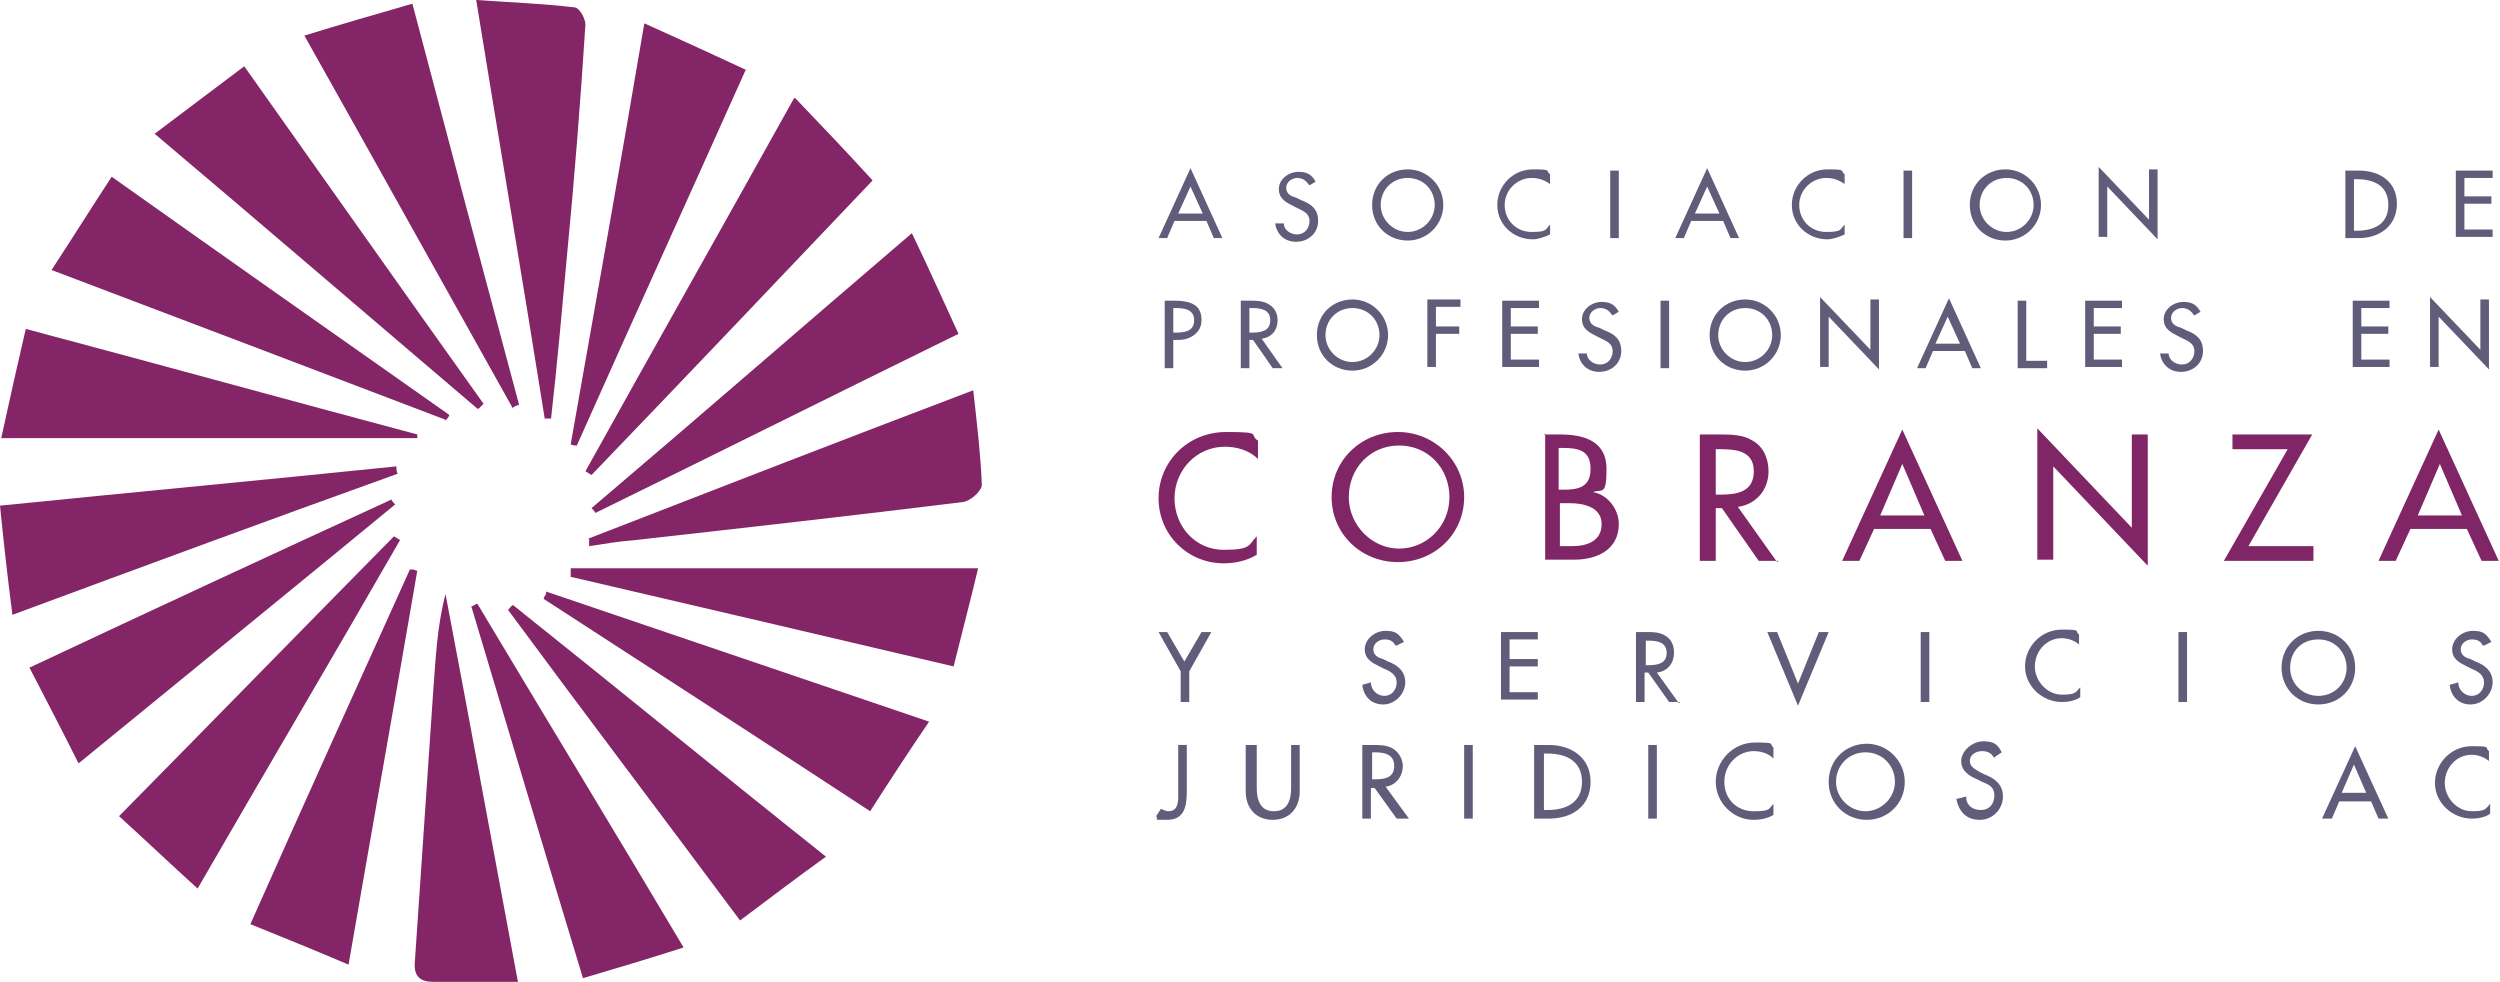 <svg xmlns="http://www.w3.org/2000/svg" id="Capa_1" viewBox="0 0 203.7 80"><defs><style>      .st0 {        fill: #802666;      }      .st1 {        fill: #842568;      }      .st2 {        fill: #5f5d79;      }    </style></defs><g><path class="st1" d="M41.8,33.3c-5.6-10-11.1-19.9-17-30.4,2.9-.9,5.7-1.7,8.8-2.6,2.9,11,5.8,21.9,8.7,32.7-.2,0-.3.1-.5.2h0Z"></path><path class="st1" d="M44.4,34.2c-1.8-11.3-3.7-22.5-5.6-34.2,2.9.2,5.5.3,8,.6.4,0,.9.9.9,1.4-.4,6.3-.9,12.6-1.5,18.8-.4,4.4-.8,8.9-1.3,13.3-.2,0-.3,0-.5,0Z"></path><path class="st1" d="M38.9,33.3c-8.7-7.4-17.3-14.8-26.3-22.4,2.5-1.9,4.8-3.6,7.3-5.5,6.6,9.3,13,18.4,19.5,27.5-.1.1-.3.3-.4.4h0Z"></path><path class="st1" d="M60.8,5.6c-4.7,10.5-9.3,20.6-13.8,30.7-.2,0-.3,0-.5-.1,2-11.3,4-22.5,6-34.3,2.9,1.3,5.5,2.5,8.3,3.8h0Z"></path><path class="st1" d="M64.8,8c2.3,2.4,4.2,4.4,6.3,6.7-7.7,8.1-15.3,16.1-22.9,24-.2-.1-.3-.2-.5-.3,5.5-9.9,11.1-19.8,17-30.4h0Z"></path><path class="st1" d="M36.3,34.2c-10.5-4-21-8-32.1-12.2,1.7-2.6,3.2-5,4.9-7.6,9.3,6.6,18.4,13,27.5,19.4,0,.2-.2.3-.3.5Z"></path><path class="st1" d="M34,35.7H.1c.7-3.2,1.3-5.9,2-8.9,10.9,2.9,21.4,5.8,31.9,8.6,0,0,0,.2,0,.3h0Z"></path><path class="st1" d="M74.3,19c1.4,2.9,2.5,5.4,3.8,8.2-10,4.9-19.8,9.8-29.6,14.6,0-.1-.2-.3-.3-.4,8.6-7.3,17.1-14.7,26.1-22.4h0Z"></path><path class="st1" d="M47.9,43.9c10.3-4,20.6-8,31.4-12.1.3,2.7.6,5.2.7,7.7,0,.5-.9,1.3-1.5,1.4-8.9,1.1-17.8,2.1-26.7,3.1-1.3.1-2.5.3-3.8.5,0-.2,0-.4,0-.6h0Z"></path><path class="st1" d="M1,50c-.4-3.1-.7-5.8-1-8.8,10.9-1.1,21.6-2.1,32.3-3.2,0,.2,0,.4.1.6-10.3,3.7-20.6,7.5-31.4,11.5h0Z"></path><path class="st1" d="M32.2,41.1c-8.5,7-17,13.9-25.8,21.1-1.3-2.6-2.6-5.1-4-7.8,10-4.7,19.7-9.2,29.5-13.7,0,.1.2.3.3.4h0Z"></path><path class="st1" d="M79.7,46.3c-.6,2.5-1.3,5.2-2,8-10.6-2.5-20.9-4.9-31.2-7.3,0-.2,0-.4,0-.7h33.1,0Z"></path><path class="st1" d="M32.6,44c-5.4,9.4-10.9,18.7-16.5,28.4-2.2-2-4.1-3.8-6.4-5.9,7.6-7.7,15-15.3,22.4-22.8.2.1.3.2.5.3h0Z"></path><path class="st1" d="M44.5,48.2c10.3,3.5,20.6,7,31.2,10.6-1.7,2.5-3.2,4.8-4.8,7.3-9-5.9-17.8-11.6-26.6-17.3,0-.2.2-.3.2-.5h0Z"></path><path class="st1" d="M34,46.5c-1.8,10.5-3.7,21.1-5.6,32.1-2.8-1.2-5.3-2.2-8-3.3,4.4-9.9,8.7-19.4,13-28.9.2,0,.4,0,.5.1h0Z"></path><path class="st1" d="M67.3,69.8c-2.5,1.8-4.6,3.4-7,5.2-6.4-8.6-12.7-16.9-18.9-25.3.1-.1.2-.3.4-.4,8.4,6.7,16.7,13.5,25.5,20.5Z"></path><path class="st1" d="M47.5,79.7c-3.1-10.2-6.1-20.3-9.1-30.3.2,0,.3-.2.5-.2,5.5,9.2,11.1,18.4,16.8,28-2.8.9-5.5,1.7-8.2,2.5h0Z"></path><path class="st1" d="M42.2,80c-2.6,0-4.8,0-6.9,0-1,0-1.6-.4-1.5-1.6.5-7.4,1-14.7,1.5-22.1.2-2.6.3-5.2,1-7.9,2,10.5,3.9,20.9,5.9,31.6h0Z"></path></g><g><path class="st2" d="M95.7,18l-.6,1.4h-.7l2.6-5.7,2.6,5.7h-.7l-.6-1.4h-2.5ZM97,15.2l-1,2.2h2l-1-2.2h0Z"></path><path class="st2" d="M106.6,15c-.2-.3-.5-.5-.9-.5s-.9.3-.9.8.4.7.8.8l.4.2c.8.3,1.4.7,1.4,1.7s-.8,1.7-1.8,1.7-1.6-.7-1.7-1.5h.7c0,.5.5.9,1.1.9s1-.5,1-1.1-.5-.8-.9-1l-.4-.2c-.6-.3-1.2-.6-1.2-1.4s.8-1.4,1.6-1.4,1.1.3,1.4.8l-.5.3h0Z"></path><path class="st2" d="M117.6,16.7c0,1.6-1.3,2.9-2.9,2.9s-2.9-1.2-2.9-2.9,1.3-2.9,2.9-2.9,2.9,1.3,2.9,2.9ZM116.9,16.7c0-1.2-.9-2.2-2.2-2.2s-2.2,1-2.2,2.2,1,2.2,2.2,2.2,2.2-1,2.2-2.2Z"></path><path class="st2" d="M126.3,15c-.4-.3-.9-.5-1.5-.5-1.2,0-2.2,1-2.2,2.2s.9,2.2,2.2,2.2,1.1-.2,1.5-.6v.8c-.4.2-1,.4-1.4.4-1.6,0-2.9-1.2-2.9-2.8s1.3-2.9,2.9-2.9,1,.1,1.4.4v.8h0Z"></path><path class="st2" d="M131.9,19.4h-.7v-5.5h.7v5.5Z"></path><path class="st2" d="M137.8,18l-.6,1.4h-.7l2.6-5.7,2.6,5.7h-.7l-.6-1.4h-2.5,0ZM139.1,15.2l-1,2.2h2l-1-2.2h0Z"></path><path class="st2" d="M150.3,15c-.4-.3-.9-.5-1.5-.5-1.2,0-2.2,1-2.2,2.2s.9,2.2,2.2,2.2,1.1-.2,1.5-.6v.8c-.4.2-1,.4-1.4.4-1.6,0-2.9-1.2-2.9-2.8s1.3-2.9,2.9-2.9,1,.1,1.4.4v.8h0Z"></path><path class="st2" d="M155.8,19.4h-.7v-5.5h.7v5.5Z"></path><path class="st2" d="M166.3,16.7c0,1.6-1.3,2.9-2.9,2.9s-2.9-1.2-2.9-2.9,1.3-2.9,2.9-2.9,2.9,1.3,2.9,2.9ZM165.7,16.7c0-1.2-.9-2.2-2.2-2.2s-2.2,1-2.2,2.2,1,2.2,2.2,2.2,2.2-1,2.2-2.2Z"></path><path class="st2" d="M171,13.6l4.1,4.3v-4.1h.7v5.7l-4.1-4.3v4.1h-.7v-5.8Z"></path></g><g><path class="st2" d="M95.6,30h-.7v-5.5h.8c1.7,0,2.2.6,2.2,1.6s-.9,1.6-1.9,1.6h-.4v2.3h0ZM95.6,27.1h.2c.7,0,1.5-.1,1.5-1s-.8-1-1.5-1h-.2v2Z"></path><path class="st2" d="M104.5,30h-.8l-1.6-2.3h-.3v2.3h-.7v-5.5h.8c.5,0,1,0,1.5.3.5.3.7.8.7,1.3,0,.8-.5,1.4-1.3,1.5l1.7,2.4h0ZM101.8,27.1h.2c.7,0,1.5-.1,1.5-1s-.8-1-1.5-1h-.2v2Z"></path><path class="st2" d="M113.1,27.3c0,1.6-1.3,2.9-2.9,2.9s-2.9-1.2-2.9-2.9,1.3-2.9,2.9-2.9,2.9,1.3,2.9,2.9ZM112.4,27.3c0-1.2-.9-2.2-2.2-2.2s-2.2,1-2.2,2.2,1,2.2,2.2,2.2,2.2-1,2.2-2.2Z"></path><path class="st2" d="M117,25.1v1.5h1.9v.6h-1.9v2.7h-.7v-5.5h2.7v.6h-2Z"></path><path class="st2" d="M122.4,24.5h3v.6h-2.3v1.5h2.2v.6h-2.2v2.1h2.3v.6h-3v-5.5h0Z"></path><path class="st2" d="M131.3,25.6c-.2-.3-.5-.5-.9-.5s-.9.3-.9.8.4.7.8.8l.4.2c.8.3,1.4.7,1.4,1.7s-.8,1.7-1.8,1.7-1.6-.7-1.7-1.5h.7c0,.5.5.9,1.1.9s1-.5,1-1.1-.5-.8-.9-1l-.4-.2c-.6-.3-1.2-.6-1.2-1.4s.8-1.4,1.6-1.4,1.1.3,1.4.8l-.5.3h0Z"></path><path class="st2" d="M136,30h-.7v-5.5h.7v5.5Z"></path><path class="st2" d="M145.1,27.3c0,1.6-1.3,2.9-2.9,2.9s-2.9-1.2-2.9-2.9,1.3-2.9,2.9-2.9,2.9,1.3,2.9,2.9ZM144.4,27.3c0-1.2-.9-2.2-2.2-2.2s-2.2,1-2.2,2.2,1,2.2,2.2,2.2,2.2-1,2.2-2.2Z"></path><path class="st2" d="M148.3,24.2l4.1,4.3v-4.1h.7v5.7l-4.1-4.3v4.1h-.7v-5.8Z"></path><path class="st2" d="M157.5,28.6l-.6,1.4h-.7l2.6-5.7,2.6,5.7h-.7l-.6-1.4h-2.5,0ZM158.7,25.8l-1,2.2h2l-1-2.2Z"></path><path class="st2" d="M165.1,29.4h1.7v.6h-2.4v-5.5h.7s0,4.9,0,4.9Z"></path><path class="st2" d="M169.9,24.5h3v.6h-2.3v1.5h2.2v.6h-2.2v2.1h2.3v.6h-3v-5.5h0Z"></path><path class="st2" d="M178.7,25.6c-.2-.3-.5-.5-.9-.5s-.9.3-.9.8.4.7.8.8l.4.2c.8.3,1.4.7,1.4,1.7s-.8,1.7-1.8,1.7-1.6-.7-1.7-1.5h.7c0,.5.5.9,1.1.9s1-.5,1-1.1-.5-.8-.9-1l-.4-.2c-.6-.3-1.2-.6-1.2-1.4s.8-1.4,1.6-1.4,1.1.3,1.4.8l-.5.3h0Z"></path></g><g><path class="st0" d="M102.5,37.4c-.7-.7-1.7-1-2.7-1-2.3,0-4.1,1.9-4.1,4.2s1.7,4.2,4,4.2,2-.4,2.7-1.1v1.5c-.8.5-1.8.7-2.7.7-2.9,0-5.3-2.3-5.3-5.3s2.4-5.4,5.5-5.4,1.8.2,2.6.7v1.5h0Z"></path><path class="st0" d="M119.3,40.5c0,3-2.4,5.3-5.4,5.3s-5.4-2.3-5.4-5.3,2.4-5.3,5.4-5.3,5.4,2.4,5.4,5.3h0ZM118.1,40.5c0-2.3-1.7-4.2-4.1-4.2s-4.1,1.9-4.1,4.2,1.9,4.2,4.1,4.2,4.1-1.8,4.1-4.2Z"></path><path class="st0" d="M125.8,35.4h1.3c1.9,0,3.8.5,3.8,2.8s-.4,1.6-1.1,1.9h0c1.2.2,2.1,1.4,2.1,2.6,0,2.1-1.8,2.9-3.6,2.9h-2.4v-10.3h0ZM127.1,39.9h.3c1.2,0,2.2-.2,2.2-1.7s-1-1.7-2.2-1.7h-.4v3.4h0ZM127.1,44.5h1c1.2,0,2.4-.4,2.4-1.8s-1.5-1.7-2.6-1.7h-.8v3.6Z"></path><path class="st0" d="M144.9,45.7h-1.6l-3-4.3h-.5v4.3h-1.3v-10.3h1.6c.9,0,1.9,0,2.7.5.9.5,1.3,1.5,1.3,2.5,0,1.5-1,2.7-2.5,2.9l3.2,4.5h0ZM139.8,40.3h.4c1.3,0,2.7-.2,2.7-1.9s-1.5-1.8-2.8-1.8h-.3v3.7h0Z"></path><path class="st0" d="M152.7,43.1l-1.2,2.6h-1.4l4.9-10.7,4.9,10.7h-1.4l-1.2-2.6h-4.7ZM155,37.8l-1.8,4.2h3.6l-1.8-4.2Z"></path><path class="st0" d="M166,34.9l7.7,8.1v-7.6h1.3v10.7l-7.7-8.1v7.6h-1.3v-10.8h0Z"></path><path class="st0" d="M188.5,44.5v1.2h-7.3l5.2-9.1h-4.5v-1.2h6.5l-5.2,9.1h5.2,0Z"></path><path class="st0" d="M196.4,43.1l-1.2,2.6h-1.4l4.9-10.7,4.9,10.7h-1.4l-1.2-2.6h-4.7ZM198.8,37.8l-1.8,4.2h3.6l-1.8-4.2Z"></path></g><g><path class="st2" d="M113.7,52.6c-.2-.4-.5-.5-.9-.5s-.9.3-.9.8.4.7.8.8l.4.2c.8.3,1.4.8,1.4,1.7s-.8,1.8-1.8,1.8-1.6-.7-1.7-1.6l.7-.2c0,.6.5,1.1,1.1,1.1s1-.5,1-1.1-.5-.9-1-1.1l-.4-.2c-.6-.3-1.2-.6-1.2-1.4s.8-1.5,1.7-1.5,1.1.3,1.5.9l-.6.3h0Z"></path><path class="st2" d="M122.3,51.5h3v.6h-2.3v1.6h2.3v.6h-2.3v2.1h2.3v.6h-3v-5.7h0Z"></path><path class="st2" d="M136.9,57.2h-.9l-1.7-2.4h-.3v2.4h-.7v-5.7h.9c.5,0,1,0,1.5.3.5.3.7.8.7,1.4,0,.8-.5,1.5-1.4,1.6l1.8,2.5h0ZM134.1,54.2h.2c.7,0,1.5-.1,1.5-1s-.8-1-1.5-1h-.2v2.1h0Z"></path><path class="st2" d="M146.5,55.7l1.7-4.2h.8l-2.5,6-2.5-6h.8l1.7,4.2h0Z"></path><path class="st2" d="M157.2,57.2h-.7v-5.7h.7v5.7Z"></path><path class="st2" d="M169.5,52.6c-.4-.4-1-.6-1.5-.6-1.3,0-2.2,1.1-2.2,2.3s1,2.3,2.2,2.3,1.1-.2,1.5-.6v.8c-.4.3-1,.4-1.5.4-1.6,0-3-1.3-3-2.9s1.3-3,3-3,1,.1,1.4.4v.8h0Z"></path><path class="st2" d="M178.2,57.2h-.7v-5.7h.7v5.7Z"></path><path class="st2" d="M191.9,54.4c0,1.7-1.3,3-3,3s-3-1.3-3-3,1.3-3,3-3,3,1.3,3,3ZM191.2,54.4c0-1.2-.9-2.3-2.3-2.3s-2.3,1-2.3,2.3,1,2.3,2.3,2.3,2.3-1,2.3-2.3Z"></path><path class="st2" d="M202.3,52.6c-.2-.4-.5-.5-.9-.5s-.9.3-.9.8.4.7.8.8l.4.2c.8.3,1.4.8,1.4,1.7s-.8,1.8-1.8,1.8-1.6-.7-1.7-1.6l.7-.2c0,.6.5,1.1,1.1,1.1s1-.5,1-1.1-.5-.9-1-1.1l-.4-.2c-.6-.3-1.2-.6-1.2-1.4s.8-1.5,1.7-1.5,1.1.3,1.5.9l-.6.3h0Z"></path></g><g><path class="st2" d="M96.7,60.7v3.8c0,1.2-.2,2.3-1.6,2.3s-.6,0-.9-.3l.4-.6c.2.1.4.2.6.2.9,0,.8-1,.8-1.6v-3.8h.7Z"></path><path class="st2" d="M102.4,60.7v3.5c0,1,.3,1.9,1.4,1.9s1.4-.9,1.4-1.9v-3.5h.7v3.8c0,1.3-.8,2.3-2.2,2.3s-2.2-1-2.2-2.3v-3.8h.7,0Z"></path><path class="st2" d="M114.7,66.7h-.9l-1.8-2.5h-.3v2.5h-.7v-6h.9c.5,0,1.1,0,1.6.3.5.3.8.9.8,1.4,0,.9-.6,1.6-1.4,1.7l1.9,2.6ZM111.8,63.5h.2c.8,0,1.6-.1,1.6-1.1s-.9-1.1-1.6-1.1h-.2v2.2h0Z"></path><path class="st2" d="M120,66.7h-.7v-6h.7v6Z"></path><path class="st2" d="M125,60.7h1.2c1.8,0,3.4,1,3.4,3s-1.5,3-3.4,3h-1.2v-6ZM125.8,66h.3c1.5,0,2.8-.6,2.8-2.3s-1.3-2.3-2.8-2.3h-.3v4.6h0Z"></path><path class="st2" d="M135,66.7h-.7v-6h.7v6Z"></path><path class="st2" d="M144.5,61.8c-.4-.4-1-.6-1.6-.6-1.3,0-2.4,1.1-2.4,2.5s1,2.4,2.4,2.4,1.2-.2,1.6-.6v.9c-.5.3-1.1.4-1.6.4-1.7,0-3.1-1.4-3.1-3.1s1.4-3.2,3.2-3.2,1.1.1,1.5.4v.9h0Z"></path><path class="st2" d="M155.2,63.7c0,1.8-1.4,3.1-3.1,3.1s-3.1-1.3-3.1-3.1,1.4-3.1,3.1-3.1,3.1,1.4,3.1,3.1ZM154.4,63.7c0-1.3-1-2.4-2.4-2.4s-2.4,1.1-2.4,2.4,1.1,2.4,2.4,2.4,2.4-1.1,2.4-2.4Z"></path><path class="st2" d="M162.5,61.8c-.2-.4-.5-.6-1-.6s-1,.3-1,.8.5.7.8.9l.4.2c.8.3,1.5.8,1.5,1.8s-.8,1.9-1.9,1.9-1.7-.7-1.9-1.7l.8-.2c0,.7.5,1.1,1.2,1.1s1.1-.5,1.1-1.2-.5-.9-1-1.1l-.4-.2c-.7-.3-1.3-.7-1.3-1.5s.9-1.6,1.8-1.6,1.2.3,1.5.9l-.6.4h0Z"></path></g><g><path class="st2" d="M191.1,13.9h1.1c1.7,0,3.1.9,3.1,2.7s-1.4,2.8-3.1,2.8h-1.1v-5.5ZM191.8,18.8h.2c1.4,0,2.6-.5,2.6-2.1s-1.2-2.1-2.6-2.1h-.2v4.2Z"></path><path class="st2" d="M200.1,13.9h3v.6h-2.3v1.5h2.2v.6h-2.2v2.1h2.3v.6h-3v-5.5h0Z"></path></g><g><path class="st2" d="M191.7,24.5h3v.6h-2.3v1.5h2.2v.6h-2.2v2.1h2.3v.6h-3v-5.5h0Z"></path><path class="st2" d="M198,24.2l4.1,4.3v-4.1h.7v5.7l-4.1-4.3v4.1h-.7v-5.8Z"></path></g><path class="st2" d="M94.3,51.5h.8l1.4,2.4,1.4-2.4h.8l-1.8,3.2v2.5h-.7v-2.5l-1.8-3.2h0Z"></path><g><path class="st2" d="M190.6,65.3l-.6,1.4h-.8l2.7-5.9,2.7,5.9h-.8l-.6-1.4h-2.6,0ZM191.8,62.3l-1,2.3h2l-1-2.3Z"></path><path class="st2" d="M202.9,62.1c-.4-.4-1-.6-1.5-.6-1.3,0-2.2,1.1-2.2,2.3s1,2.3,2.2,2.3,1.1-.2,1.5-.6v.8c-.4.3-1,.4-1.5.4-1.6,0-3-1.3-3-2.9s1.3-3,3-3,1,.1,1.4.4v.8h0Z"></path></g></svg>